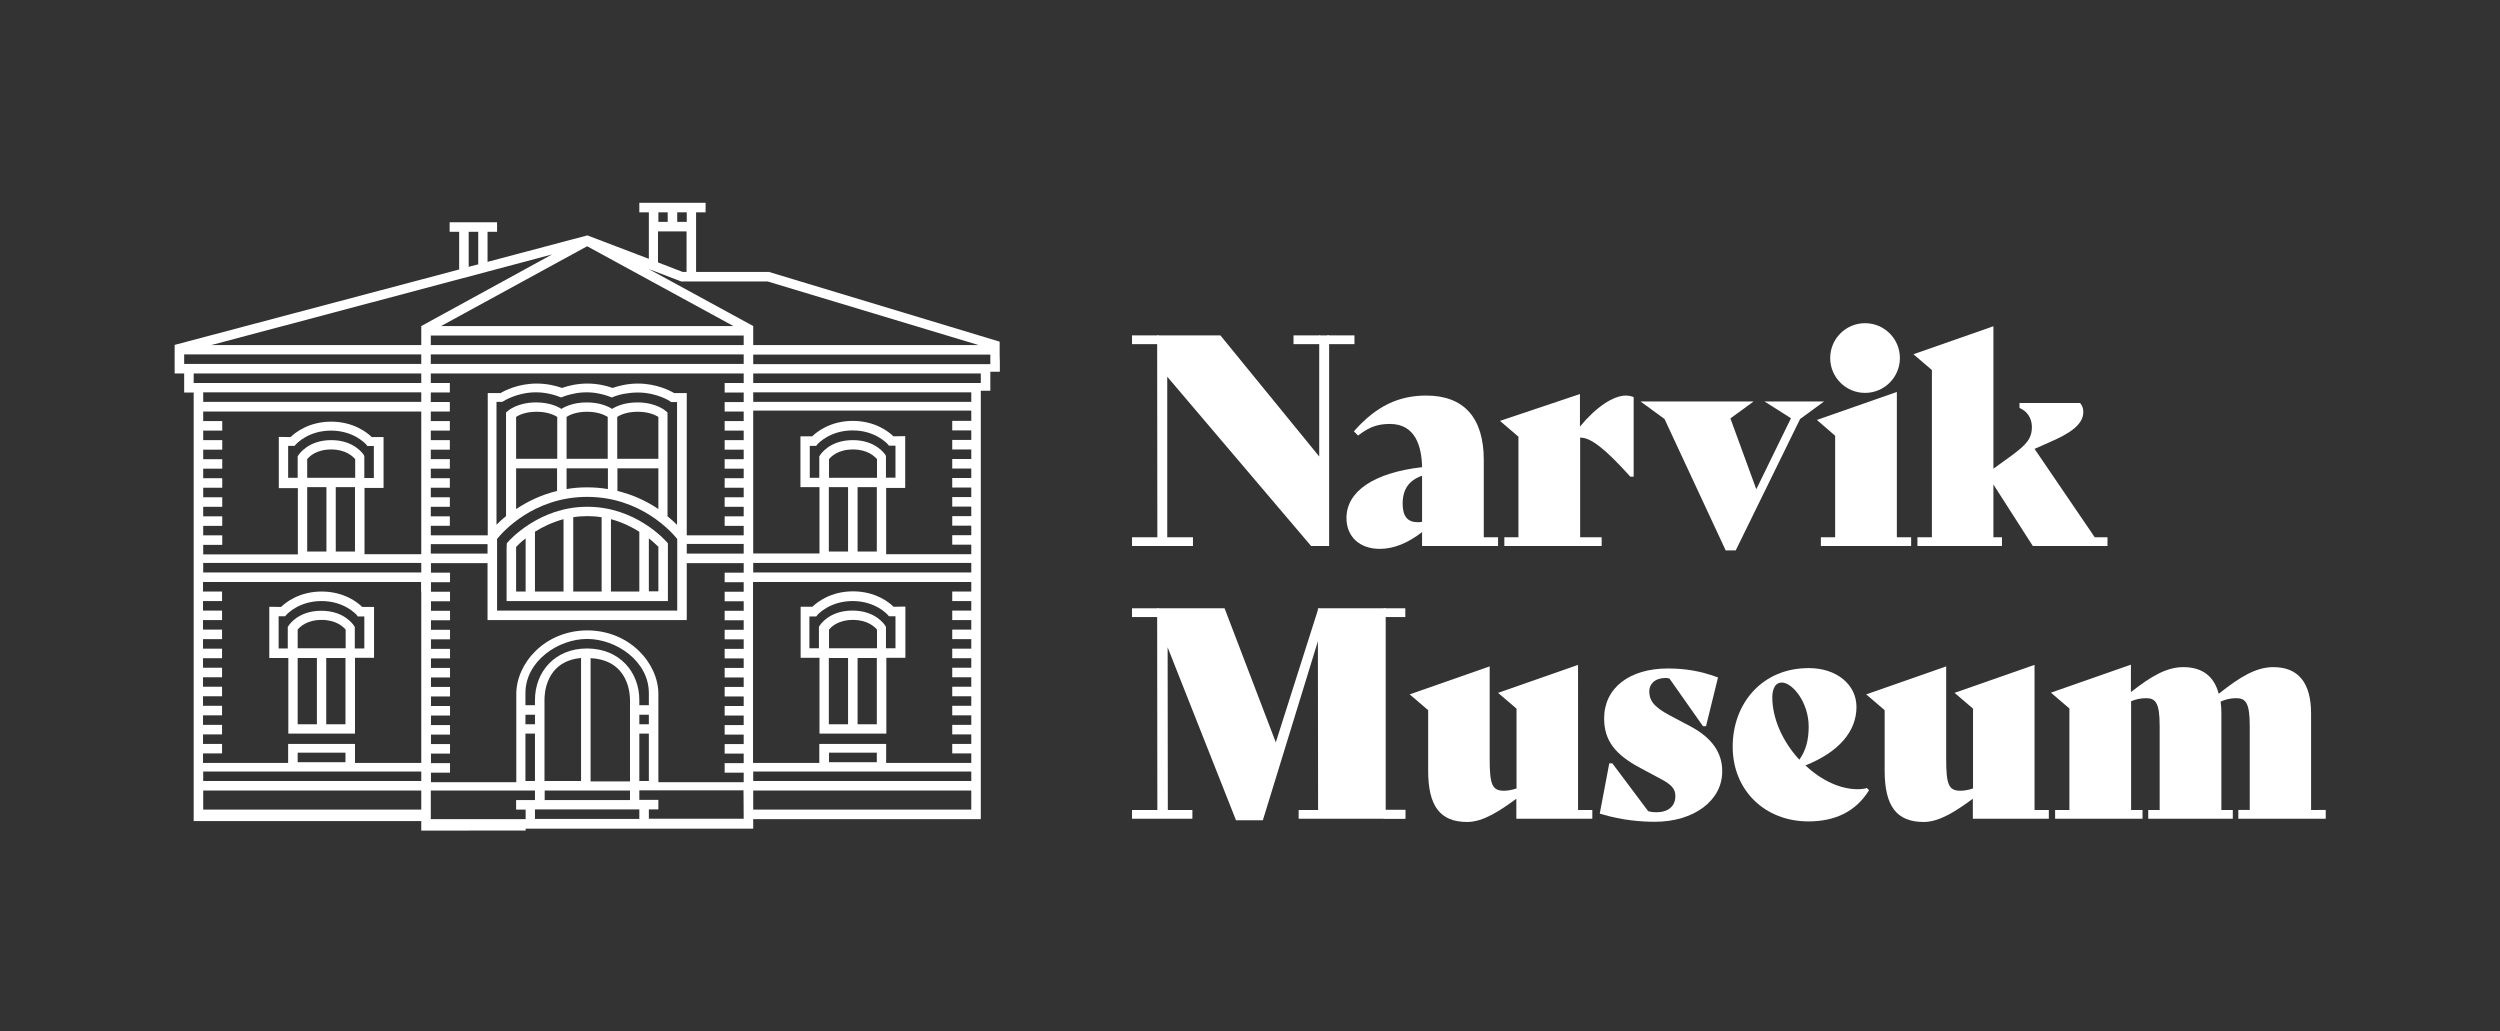 <?xml version="1.0" encoding="UTF-8"?> <!-- Generator: Adobe Illustrator 25.4.1, SVG Export Plug-In . SVG Version: 6.00 Build 0) --> <svg xmlns="http://www.w3.org/2000/svg" xmlns:xlink="http://www.w3.org/1999/xlink" version="1.1" id="Layer_1" x="0px" y="0px" viewBox="0 0 1312.7 541.5" style="enable-background:new 0 0 1312.7 541.5;" xml:space="preserve"><rect x="0" y="0" width="1312.7" height="541.5" fill="#333333" stroke="none"/> <style type="text/css"> .st0{fill:#641E13;} .st1{fill:#BDA055;} .st2{fill:#F8485E;} .st3{fill:#556B2F;} .st4{fill:#1F2B4F;} .st5{fill:#FFC107;} .st6{fill:#00C1D4;} .st7{fill:#FFFFFF;} </style> <g> <g> <path class="st7" d="M828.6,349.1l-42,14.7l9.7,8.3V414c-2.4,0.8-4.6,1.2-6.6,1.2c-6.1,0-7.5-3.1-7.5-16.5v-48.8l-42,14.7l9.7,8.3 v31.8c0,18.6,6.3,26.9,20.5,26.9c8.5,0,17.3-6,25.8-12.2v10.5h39.9v-4.6h-7.5V349.1z"></path> <path class="st7" d="M888,381.6l-11.3-6c-8.9-4.7-10.7-8.2-10.7-12.7c0-3.2,2.3-6.9,8.8-6.9c0.6,0,1.3,0.1,1.8,0.3l17.6,25h1.6 l6.3-25.6l-0.9-0.3c-8.2-3-16.3-4.4-25.4-4.4c-20.3,0-33.5,10.3-33.5,26.2c0,11.4,5.5,18.9,19.1,26.1l9.9,5.3 c6.4,3.3,8.4,5.6,8.4,9.4c0,5.3-3.7,8.5-10,8.5c-1.6,0-2.6-0.1-4.3-0.6l-18.8-25.1h-1.6l-5,26.4l1,0.3c10.9,3.3,21.2,4,27.9,4 c20.5,0,35.4-11.1,35.4-26.4C904.4,395.3,898.9,387.5,888,381.6z"></path> <path class="st7" d="M979.5,414c-1.3,0.3-2.7,0.4-4.1,0.4c-9,0-18.9-4.5-27.4-12.5c17.3-6.9,26.8-17.7,26.8-30.7 c0-11.8-10.5-20.4-25-20.4c-11.8,0-21.9,4.2-29.3,12.2c-6.9,7.5-10.7,17.8-10.7,29.1c0,22.7,16.7,39.2,39.8,39.2 c14,0,24.6-5.2,31.3-15.6l0.5-0.8l-1.2-1.2L979.5,414z M930.6,366.2c0-2.3,0.5-7.8,5-7.8c5.6,0,14.1,10.4,14.1,23.1 c0,7.2-1.5,12.6-4.9,17.4C935.9,389.3,930.6,377.1,930.6,366.2z"></path> <path class="st7" d="M1068.3,349.1l-42,14.7l9.7,8.3V414c-2.4,0.8-4.6,1.2-6.6,1.2c-6.1,0-7.5-3.1-7.5-16.5v-48.8l-42,14.7 l9.7,8.3v31.8c0,18.6,6.3,26.9,20.5,26.9c8.5,0,17.3-6,25.8-12.2v10.5h39.9v-4.6h-7.5V349.1z"></path> <path class="st7" d="M1213.5,425.3v-50.6c0-16.2-6.7-24.4-19.8-24.4c-9.1,0-17.5,5.1-28.7,14c-2.4-9.3-8.7-14-18.6-14 c-8.8,0-16.9,4.8-27.5,13.1V349l-42,14.7l9.7,8.3v53.3h-7.5v4.6h45.9v-4.6h-6v-57.1c2.4-1,5-1.6,7.8-1.6c4.9,0,7.2,2.1,7.2,14.5 v44.2h-6v4.6h44.4v-4.6h-6v-50.6c0-2.3-0.1-4.3-0.4-6.3c2.6-1.2,5.3-1.8,8.1-1.8c4.9,0,7.2,2.1,7.2,14.5v44.2h-6v4.6h45.9v-4.6 H1213.5z"></path> <polygon class="st7" points="727.6,319.4 697.3,319.4 692.3,319.4 692,319.4 692,320.3 669.9,389.8 643,319.4 607.6,319.4 607.7,425.3 594.4,425.3 594.4,429.9 626.1,429.9 626.1,425.3 613.2,425.3 613.1,339.9 649,430.7 663.1,430.7 692,336.7 692.1,425.3 681.9,425.3 681.9,429.9 737.9,429.9 737.9,425.3 727.6,425.3 "></polygon> <rect x="726.5" y="425.2" class="st7" width="11.4" height="4.6"></rect> <rect x="726.5" y="319.4" class="st7" width="11.4" height="4.6"></rect> <rect x="594.4" y="319.4" class="st7" width="14" height="4.6"></rect> </g> <g> <path class="st7" d="M711.6,225.7l-0.7,0.8l2.2,2.2l0.8-0.6c5.2-3.9,9.6-5.5,15.9-5.5c13.6,0,16.7,12.1,16.9,22.7 c-25.3,2.9-39.7,12.7-39.7,26.7c0,9.8,6.9,16.2,17.5,16.2c7.3,0,14.7-3,22.2-8.8v7.3h39.9v-4.6h-7.5v-40.6 c0-22.1-10.4-33.8-30.2-33.8C734.3,207.7,722.8,213.3,711.6,225.7z M736.5,264.5c0-7.6,3.3-12.3,10.2-14.7V274 c-0.9,0.2-1.7,0.2-2.3,0.2C739.1,274.2,736.5,271.1,736.5,264.5z"></path> <path class="st7" d="M797.4,282.1h-7.5v4.6H841v-4.6h-11.3v-52.3c5.4-0.2,13.1,5.8,26,20.1l0.3,0.4h1.8v-41.8l-0.8-0.3 c-1-0.3-2.1-0.5-3.2-0.5c-6.8,0-15.9,6.2-24.2,16.3v-17.1l-42,14.1l9.7,8.3V282.1z"></path> <polygon class="st7" points="905.8,288.3 906.1,289 911.4,289 945.2,220 957.8,210.8 926.5,210.8 940.4,219.6 922.2,256.9 908.6,219.7 920.8,210.8 861.4,210.8 874,220 "></polygon> <polygon class="st7" points="956.1,282.1 956.1,286.7 1003.5,286.7 1003.5,282.1 996,282.1 996,205.8 954,220.5 963.6,228.8 963.6,282.1 "></polygon> <circle class="st7" cx="979.3" cy="188" r="18.3"></circle> <path class="st7" d="M1014.3,282.1h-7.5v4.6h44.4v-4.6h-4.5v-27.7l20.7,32.3h39.2v-4.6h-6.7l-31.6-46.4l7.9-3.5 c9.2-4,17.7-8.7,17.7-15.8c0-1.8-0.4-3.1-1.4-4.4l-0.3-0.4h-31.8v2.6l0.6,0.3c5.1,2.5,5.9,7.2,5.9,9.7c0,6.2-3.1,9.4-10.5,14.9 l-9.7,7v-74.8l-42,14.7l9.7,8.3V282.1z"></path> <rect x="679.2" y="176.1" class="st7" width="14" height="4.6"></rect> <rect x="696.9" y="176.1" class="st7" width="14.3" height="4.6"></rect> <polygon class="st7" points="697.9,176.1 692.7,176.1 692.7,192 692.7,239.7 640.8,176.1 607.6,176.1 607.7,282.1 594.4,282.1 594.4,286.7 626.4,286.7 626.4,282.1 612.9,282.1 612.9,197.8 688.1,286.3 688.5,286.7 697.9,286.7 697.9,201 697.9,185.7 "></polygon> <rect x="594.4" y="176.1" class="st7" width="14" height="4.6"></rect> </g> <g> <path class="st7" d="M151.3,385.2h35.1v-39.8h10v-4.7h0v-22h-6.2c-2.3-2.3-9.5-8.1-21.3-8.1c-11.8,0-19,5.8-21.3,8.1l-6.2-0.1 v21.9v0.2v4.8h10V385.2z M166.4,380.3h-10.1v-34.8h10.1V380.3z M181.4,380.3h-10.1v-34.8h10.1V380.3z M181.4,340.4h-25.1v-9.8 c1.1-1.4,4.8-5.1,12.6-5.1c7.7,0,11.4,3.7,12.6,5.1V340.4z M146.3,340.4v-16.8l3.4,0l0.7-0.8c0.3-0.3,6.5-7.2,18.4-7.2 c11.9,0,18.1,6.9,18.4,7.2l0.7,0.9h3.4v16.8h-5v-11.3l-0.4-0.6c-0.2-0.3-4.9-7.9-17.2-7.9s-17,7.6-17.2,7.9l-0.4,0.6v11.3H146.3z"></path> <path class="st7" d="M420.3,345.4h10v39.8h35.1v-39.8h10v-4.8v-0.2v-21.9l-6.2,0.1c-2.3-2.3-9.5-8.1-21.3-8.1 c-11.8,0-19,5.8-21.3,8.1h-6.2v22h0V345.4z M445.3,380.3h-10.1v-34.8h10.1V380.3z M460.4,380.3h-10.1v-34.8h10.1V380.3z M460.4,340.4h-25.1v-9.8c1.1-1.4,4.8-5.1,12.6-5.1c7.7,0,11.4,3.7,12.6,5.1V340.4z M425.2,323.7h3.4l0.7-0.9 c0.3-0.3,6.5-7.2,18.4-7.2s18.1,6.9,18.4,7.2l0.7,0.8l3.4,0v16.8h-5v-11.3l-0.4-0.6c-0.2-0.3-4.9-7.9-17.2-7.9s-17,7.6-17.2,7.9 l-0.4,0.6v11.3h-5V323.7z"></path> <path class="st7" d="M266,288.3v22.3h0v5l84.7,0v0h0v-5h0v-22.3h0l0-3l-0.6-0.7c-0.7-0.8-16.3-18.5-41.6-18.5v0h-0.1c0,0,0,0,0,0 v0h0v0c0,0,0,0,0,0h-0.1v0c-25.3,0-41,17.8-41.6,18.5l-0.6,0.7L266,288.3L266,288.3z M340.7,282.7c2.5,1.9,4.1,3.6,5,4.4l0,9.1 l0,0v14.3h-5V282.7z M320.8,272.6c5.9,1.6,10.9,4.1,14.9,6.6v31.4h-14.9V272.6z M300.9,271.6c2.4-0.4,4.9-0.6,7.5-0.6h0 c2.6,0,5.1,0.2,7.5,0.6v39h-14.9V271.6z M280.9,279.2c4-2.5,9.1-5,15-6.6v38h-15V279.2z M276,282.7v27.9h-5v-14.3l0,0l0-9.1 C271.8,286.3,273.5,284.6,276,282.7z"></path> <path class="st7" d="M524.9,186.2v-6.8l-121.1-36.6h-38.3v-31.3h5v-5h-34.8v5h5v24.4l-32.3-12.3l0,0l0,0l0,0l0,0L256,137.5v-15.8 h5v-5h-24.9v5h5v19.8L91.7,181.1v5h0v5v5h5v5v0v5h5v5h0v5h0v5h0v5h0v5h0v5h0v5h0v5h0v5h0v5h0v5h0v5h0v5h0v5h0v5h0v5h0v5h0v5h0v5h0 v5h0v5h0v5h0v5h0v5h0v5h0v5h0v5h0v5h0v5h0v5h0v5h0v5h0v5h0v5h0v5h0v5h0v5h0v5h0v5h0v5h0v5v5v10h0v5h119.5v5H276V431h0v4.1h64.7h0 h54.8v-5H510v0h4.9h0.1v-24.9h0v-5h0v-5h0v-5h0v-5h0v-5h0v-5h0v-5h0v-5h0v-5h0v-5h0v-5h0v-5h0v-5h0v-5h0v-5h0v-5h0v-5h0v-5h0v-5h0 v-5h0v-5h0v-5h0v-5h0v-5h0v-5h0v-5h0v-5h0v-5h0v-5h0v-5h0v-5h0v-5h0v-5h0v-5h0v-5h0v-5h0v-5h0v-5h0v-5h0v-5h5v-5v0v-5h5v-5 L524.9,186.2L524.9,186.2z M345.6,111.5h5v5h5v-5h5v5h-14.9V111.5z M345.6,121.5h14.9v21.3h-2l-13-5V121.5z M308.3,129.3 l76.8,41.9H231.6L308.3,129.3z M246.1,121.7h5v17.1l-5,1.3V121.7z M289.9,133.6l-68.7,37.6v0h0v10H110.9L289.9,133.6z M221.2,425.1H106.7v-10h114.5V425.1z M221.2,410.1H106.7v-5h114.5V410.1z M156.3,400.2v-5h25.1v5H156.3z M221.2,310.6v5v5v5v5v5 v5v5v5v5v5v5v5v5v5v5v5v5v5v0h-34.8v-5v-4.3v-0.7h-35.1v0.7v4.3v5h-44.7v-5h10v-5h-10v-5h10v-5h-10v-5h10v-5h-10v-5h10v-5h-10v-5 h10v-5h-10v-5h10v-5h-10v-5h10v-5h-10v-5h10v-5h-10v-5h10v-5h-10v-5h114.5V310.6z M221.2,300.6H106.7v-5h114.5V300.6z M191.1,239 c-0.2-0.3-4.9-7.9-17.2-7.9c-12.2,0-17,7.6-17.2,7.9l-0.4,0.6v11.3h-5v-16.8l3.4,0l0.7-0.8c0.3-0.3,6.5-7.2,18.4-7.2 c11.9,0,18.1,6.9,18.4,7.2l0.7,0.9h3.4v16.8h-5v-11.3L191.1,239z M161.3,250.9v-9.8c1.1-1.4,4.8-5.1,12.6-5.1 c7.7,0,11.4,3.7,12.6,5.1v9.8H161.3z M186.4,255.8v33.8h-10.1v-33.8H186.4z M171.4,255.8v33.8h-10.1v-33.8H171.4z M221.2,221v5v5 v5v5v5v5v5v5v5v5v5v5v5v5h-29.8v-34.8h10v-4.7h0v-22h-6.2c-2.3-2.3-9.5-8.1-21.3-8.1c-11.8,0-19,5.8-21.3,8.1l-6.2-0.1v21.9v0.2 v4.8h10v34.8h-49.7v-5h10v-5h-10v-5h10v-5h-10v-5h10v-5h-10v-5h10v-5h-10v-5h10v-5h-10v-5h10v-5h-10v-5h10v-5h-10v-5h114.5V221z M221.2,211H106.7v-5h114.5V211z M221.2,201.1H101.7v-5h119.5V201.1z M271,420.1v5h5v5h-49.8v-5v-10h54.7v5H271z M335.7,380.3v-5 h5v5H335.7z M340.7,385.2v24.9h-5v-24.9H340.7z M335.7,370.3v-2.7c0-14.8-10.4-27-27.3-27.1v0h-0.1c0,0,0,0,0,0v0h0v0c0,0,0,0,0,0 h-0.1v0c-16.9,0-27.3,12.3-27.3,27.1v2.7h-5v-5.4h0v-1c0-16.7,17.1-28.4,32.4-28.4h0c15.3,0,32.4,11.7,32.4,28.4v0v1v5.4H335.7z M305.1,410.1h-19.2v-5v-5v-5v-5v-5v-5v-5v-5c0,0,0-0.6,0-2.7c0-2,0-20.1,19.2-21.9V410.1z M330.8,415.1v5h-44.8v-5H330.8z M310.1,410.1v-64.5c20.6,1,20.7,20,20.7,22c0,2.1,0,2.7,0,2.7v5v5v5v5v5v5v5v5H310.1z M280.9,375.3v5h-5v-5H280.9z M280.9,385.2 v24.9h-5v-24.9H280.9z M335.7,430h-54.8v-5h0h5h44.8h5h0V430z M340.7,430L340.7,430l0-5h5v-5h-10v-5h54.7l0.1,14.9H340.7z M390.5,290.7h-29.9v5h29.9v5h-10v5h10v5h-10v5h10v5h-10v5h10v5h-10v5h10v5h-10v5h10v5h-10v5h10v5h-10v5h10v5h-10v5h10v5h-10v5h10 v5h-10v5h10v5h-10v5h10v5h-9.9v0h-34.9v-24.9v-5v-5v-5v-5.4h0v-1c0,0,0,0,0,0v0h0c0-16.1-15-33.3-37.2-33.4v0h-0.1c0,0,0,0,0,0v0 h0v0c0,0,0,0,0,0h-0.1v0c-22.3,0.1-37.2,17.3-37.2,33.4h0v0v1v5.4v5v5v5v24.9h-44.8v0v-5v0h10v-5h-10v-5h10v-5h-10v-5h10v-5h-10 v-5h10v-5h-10v-5h10v-5h-10v-5h10v-5h-10v-5h10v-5h-10v-5h10v-5h-10v-5h10v-5h-10v-5h10v-5h-10v-5h10v-5h-10v-5H256v24.9v2.5v2.5 h104.6V323v-2.5v-34.4h0v-0.5h29.9V290.7z M226.2,290.7v-5H256v0h0v5H226.2z M334.9,206.1c9.9,0,16.9,4.5,16.9,4.6l0.6,0.4h3.1 v64.5c-1.4-1.4-3-2.9-5-4.5l0-54.5l-0.8-0.7c-0.2-0.2-5.1-4.6-15-4.6v0c0,0,0,0,0,0s0,0,0,0v0c-6.7,0-11.1,2-13.3,3.4 c-2.2-1.4-6.6-3.4-13.3-3.4v0c0,0,0,0,0,0s0,0,0,0v0c-6.7,0-11.1,2-13.3,3.4c-2.2-1.4-6.6-3.4-13.3-3.4v0c0,0,0,0,0,0c0,0,0,0,0,0 v0c-9.9,0-14.8,4.4-15,4.6l-0.8,0.7l0,54.4c-2,1.6-3.6,3.1-5,4.5V211l3.1,0l0.6-0.4c0.1,0,7.1-4.6,17-4.6v0c2.6,0,5,0.3,7.1,0.8 c2.5,0.5,4.6,1.3,6.2,1.9c1.6-0.7,3.7-1.4,6.2-1.9c2.1-0.5,4.5-0.8,7.1-0.8s5,0.3,7.1,0.8c2.5,0.5,4.6,1.3,6.2,1.9 c1.6-0.7,3.7-1.4,6.2-1.9C329.9,206.4,332.3,206.1,334.9,206.1L334.9,206.1L334.9,206.1z M324.1,240.9l0-22c1.5-1,5-2.7,10.8-2.7 c5.8,0,9.3,1.8,10.8,2.7l0,22H324.1z M345.7,245.9l0,21.4c-5.6-3.8-12.8-7.4-21.5-9.5l0-11.9H345.7z M308.3,255.9 C308.3,255.9,308.3,255.9,308.3,255.9L308.3,255.9L308.3,255.9L308.3,255.9C308.3,255.9,308.3,255.9,308.3,255.9h-0.1v0 c-3.8,0-7.4,0.3-10.7,0.9l0-10.9h21.7l0,10.9C315.8,256.2,312.2,255.9,308.3,255.9L308.3,255.9L308.3,255.9z M297.5,240.9l0-22 c1.5-1,5-2.7,10.8-2.7c5.8,0,9.3,1.8,10.8,2.7l0,22H297.5z M271,240.9l0-22c1.5-1,5-2.7,10.8-2.7c5.8,0,9.3,1.8,10.8,2.7l0,22H271 z M292.5,245.9l0,11.9c-8.8,2.1-15.9,5.8-21.5,9.5l0-21.4H292.5z M308.3,260.9L308.3,260.9c28.1,0,44.4,18.5,47.3,22.1v2.8h0v34.8 H261v-34.4h0v-3.2C263.9,279.3,280.3,260.9,308.3,260.9z M390.5,201.1h-10v5h10v5h-10v5h10v5h-10v5h10v5h-10v5h10v5h-10v5h10v5 h-10v5h10v5h-10v5h10v5h-10v5h10v5h-29.9v-74.7H354c-2.2-1.3-9.4-5-19-5v0h0v0c-5.3,0-9.9,1.1-13.3,2.3c-3.4-1.2-8-2.3-13.3-2.3 c-5.3,0-9.9,1.1-13.3,2.3c-3.4-1.2-8-2.3-13.3-2.3v0c-9.7,0-16.8,3.7-19,5h-6.7v74.7h-29.9v-5h10v-5h-10v-5h10v-5h-10v-5h10v-5 h-10v-5h10v-5h-10v-5h10v-5h-10v-5h10v-5h-10v-5h10v-5h-10v-5h10v-5h-10v-5h164.3V201.1z M390.5,191.1H226.2h-0.9h-4H96.7v-5h0v0 h124.5v5h5v-5h164.3V191.1z M390.5,181.2H226.2v-5h164.3V181.2z M340.5,141.2l17.2,6.6h45.4l110.8,33.4H396.7h-1.2v-5h0v-5 L340.5,141.2z M509.9,425.1H395.5v-10v0h114.5V425.1z M509.9,410.1H395.5v-5h114.5V410.1z M435.3,400.2v-5h25.1v5H435.3z M510,310.6h-10v5h10v5h-10v5h10v5h-10v5h10v5h-10v5h10v5h-10v5h10v5h-10v5h10v5h-10v5h10v5h-10v5h10v5h-10v5h10v5h-0.1h-44.6v-5 v-4.3v-0.7h-35.1v0.7v4.3v5h-34.8v0v-5v-5v-5v-5v-5v-5v-5v-5v-5v-5v-5v-5v-5v-5v-5v-5v-5v-5v-5H510V310.6z M510,300.6H395.5v-5 H510V300.6z M465,239c-0.2-0.3-4.9-7.9-17.2-7.9c-12.3,0-17,7.6-17.2,7.9l-0.4,0.6v11.3h-5v-16.8h3.4l0.7-0.9 c0.3-0.3,6.5-7.2,18.4-7.2s18.1,6.9,18.4,7.2l0.7,0.8l3.4,0v16.8h-5v-11.3L465,239z M435.3,250.9v-9.8c1.1-1.4,4.8-5.1,12.6-5.1 c7.7,0,11.4,3.7,12.6,5.1v9.8H435.3z M460.4,255.8v33.8h-10.1v-33.8H460.4z M445.3,255.8v33.8h-10.1v-33.8H445.3z M510,221h-10v5 h10v5h-10v5h10v5h-10v5h10v5h-10v5h10v5h-10v5h10v5h-10v5h10v5h-10v5h10v5h-44.7v-34.8h10V251v-0.2V229l-6.2,0.1 c-2.3-2.3-9.5-8.1-21.3-8.1c-11.8,0-19,5.8-21.3,8.1h-6.2v22h0v4.7h10v34.8h-34.8v-5v-5v-5v-5v-5v-5v-5v-5v-5v-5v-5v-5v-5v-5v-5 H510V221z M510,211H395.5v0v-5H510V211z M515,201.1H395.5v-5H515V201.1z M520,186.2L520,186.2l0,5H395.5v-5L520,186.2L520,186.2z"></path> </g> </g> </svg> 